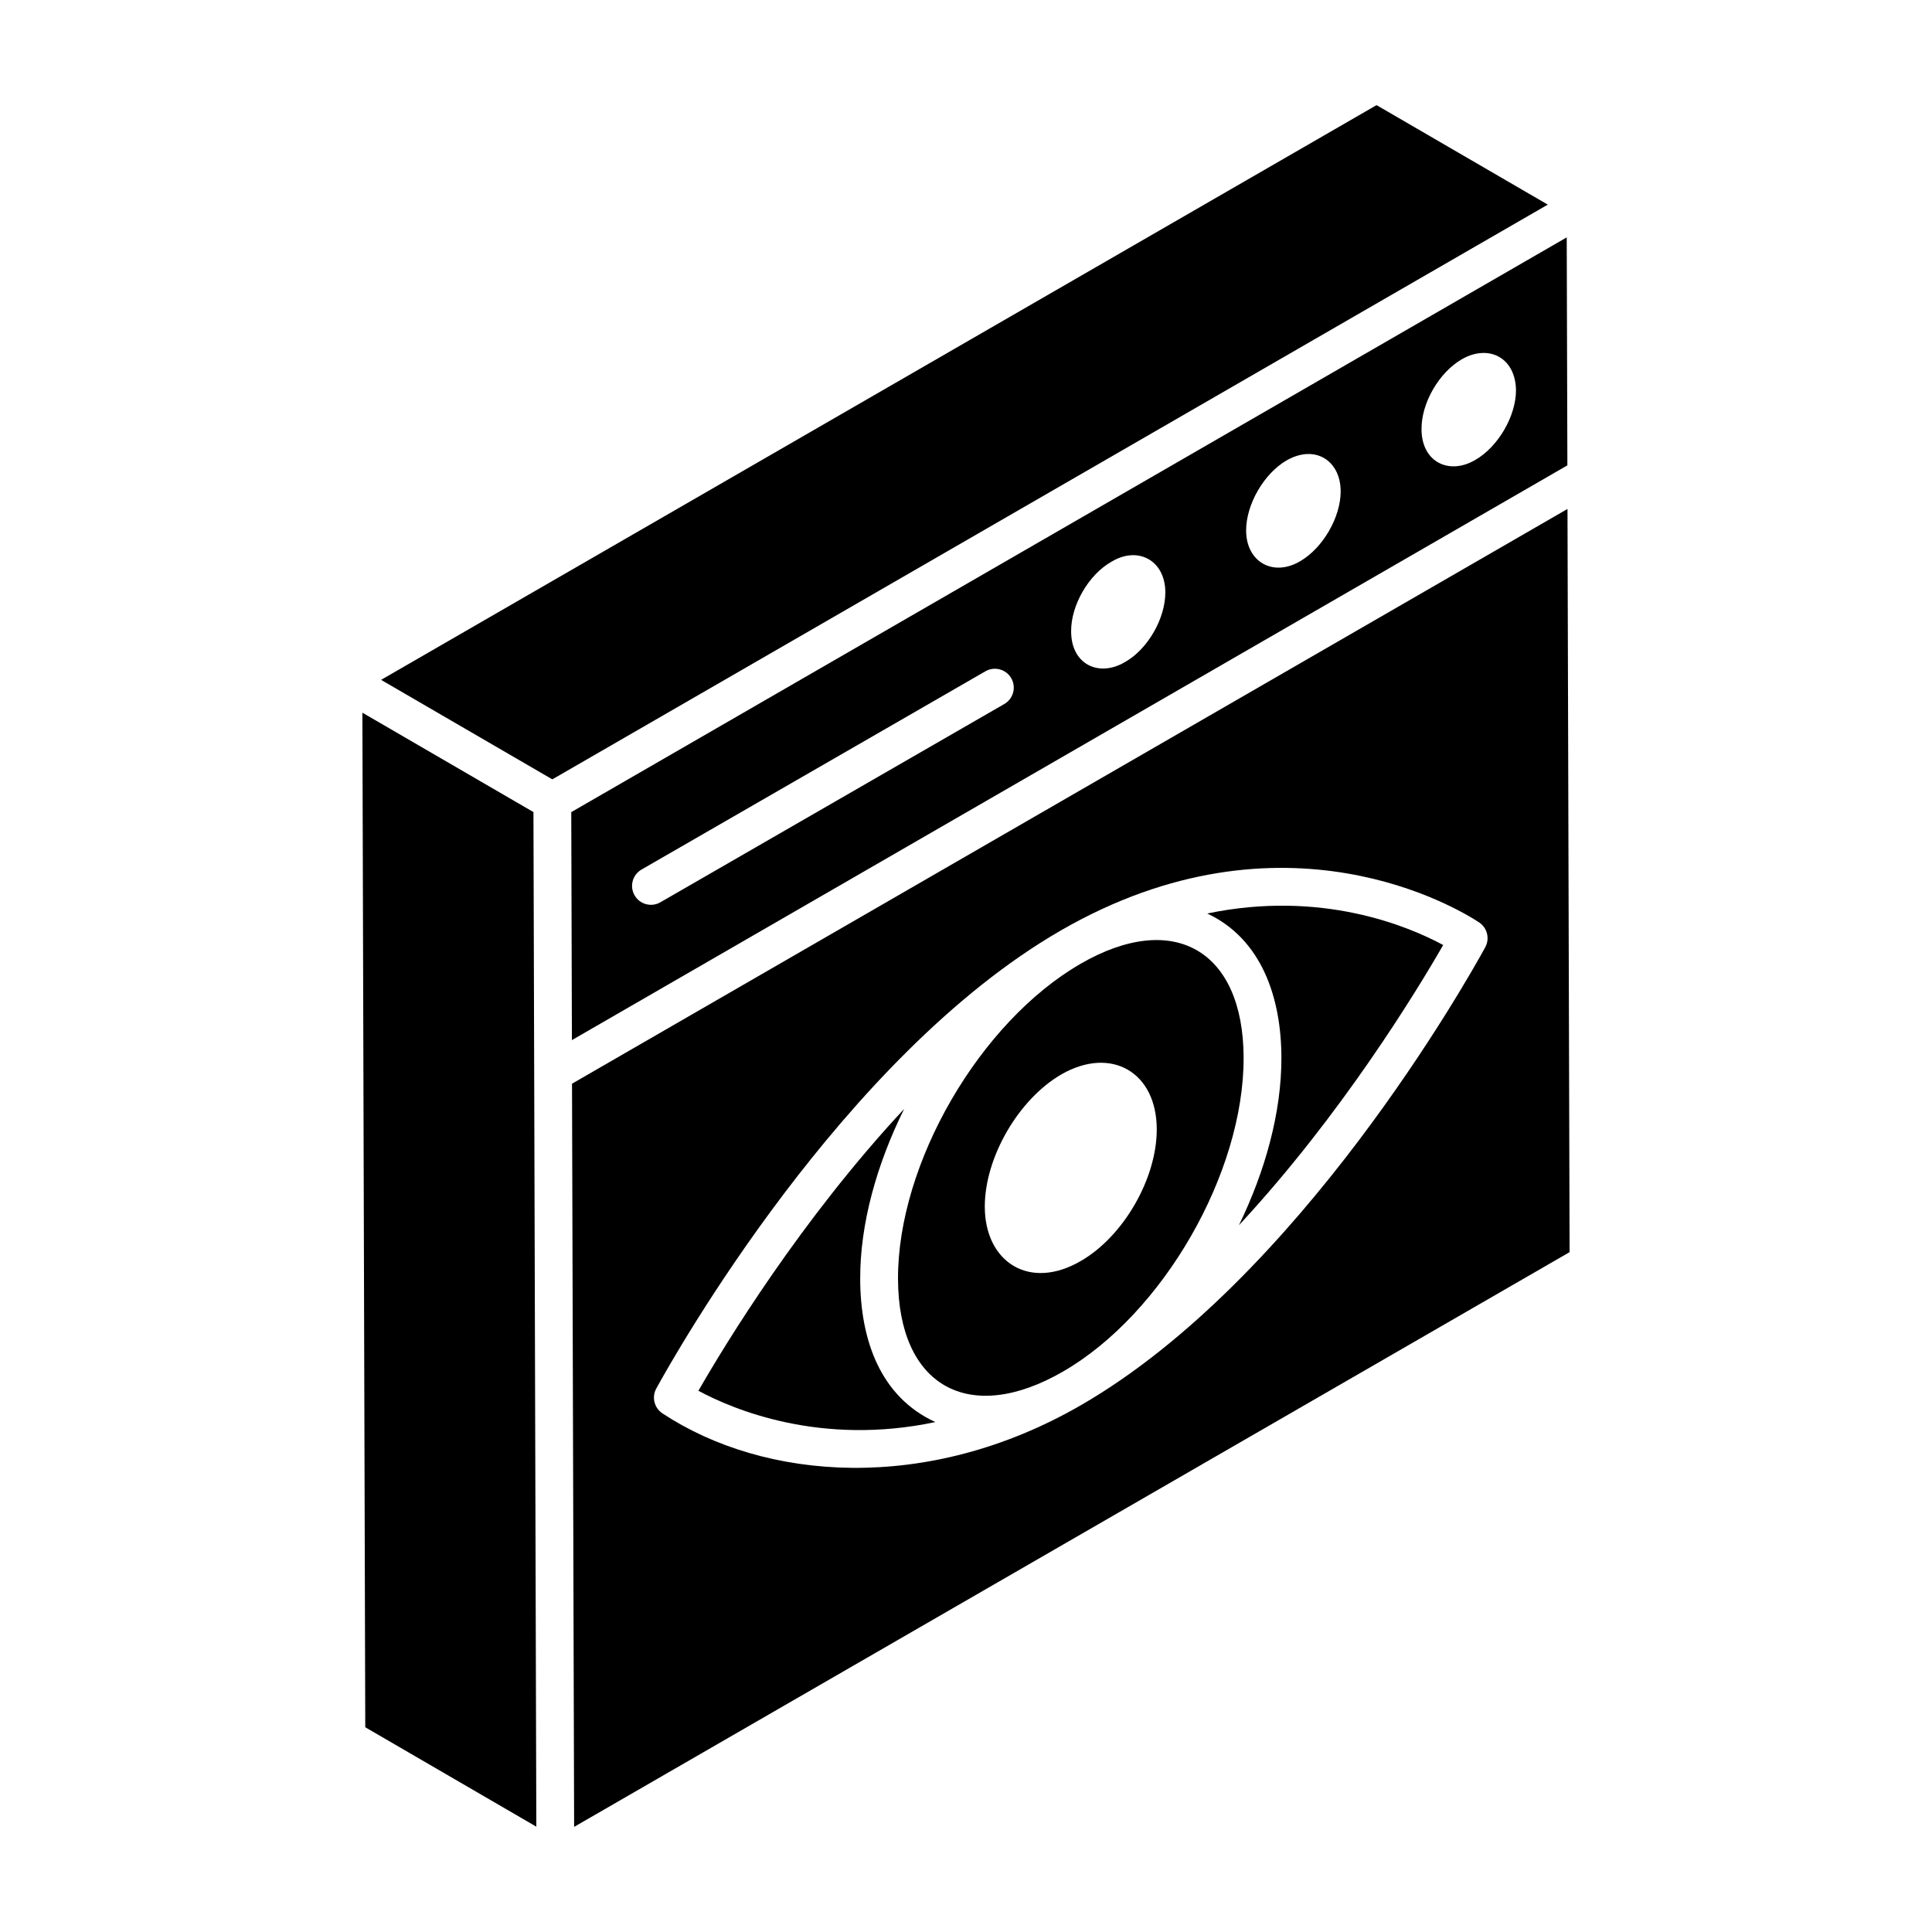 <?xml version="1.0" encoding="UTF-8"?>
<!-- Uploaded to: SVG Repo, www.svgrepo.com, Generator: SVG Repo Mixer Tools -->
<svg fill="#000000" width="800px" height="800px" version="1.1" viewBox="144 144 512 512" xmlns="http://www.w3.org/2000/svg">
 <g>
  <path d="m559.2 206.91c-61.816 35.691-202.98 117.19-263.81 152.31l0.172 60.418 263.81-152.31zm-149.05 123.66-91.141 52.543c-2.391 1.383-5.461 0.559-6.836-1.84-1.383-2.394-0.559-5.457 1.84-6.836l91.141-52.543c2.394-1.383 5.461-0.551 6.836 1.84 1.383 2.394 0.555 5.457-1.84 6.836zm31.977-11.113c-6.91 4.094-14.266 0.625-14.266-8.129-0.07-6.918 4.637-15.051 10.699-18.473 7.055-4.262 14.266-0.297 14.266 8.129 0 6.918-4.637 15.051-10.699 18.473zm46.457-26.742c-7.199 4.266-14.348 0.195-14.348-8.137 0-6.922 4.711-15.059 10.707-18.555 7.617-4.356 14.348 0.078 14.348 8.207 0 6.852-4.711 14.988-10.707 18.484zm46.402-26.84c-6.918 4.098-14.266 0.609-14.266-8.133-0.07-6.918 4.637-15.051 10.699-18.547 7.051-4.027 14.184-0.512 14.336 8.203 0 6.852-4.707 14.98-10.77 18.477z"/>
  <path d="m371.96 482.94c-0.043-14.684 4.406-30.414 11.645-45.059-27.32 29.305-47.422 62.328-54.52 74.688 9.258 4.984 32.395 14.719 62.793 8.293-14.676-6.731-19.875-21.91-19.918-37.922z"/>
  <path d="m508.8 171.86c-122.77 70.883 116.73-67.395-263.81 152.31l45.379 26.367 263.81-152.31z"/>
  <path d="m285.37 359.21-45.332-26.34 0.762 268.87 45.332 26.344c-0.18-65.297-0.582-205.99-0.762-268.87z"/>
  <path d="m430.39 399.4c-26.781 15.465-48.496 52.93-48.41 83.512 0.082 28.414 18.789 38.969 43.734 24.562 26.473-15.281 47.941-52.605 47.855-83.195-0.078-28.387-18.504-39.129-43.18-24.879zm0.031 78.777c-13.641 7.957-25.441 0.25-25.441-14.422 0-13.02 8.914-28.445 20.332-35.055 13.176-7.527 25.238-0.582 25.238 14.621 0.004 13.023-8.812 28.344-20.129 34.855z"/>
  <path d="m463.94 386.09c14.383 6.766 19.602 22.234 19.645 38.16 0.039 14.504-4.25 30-11.254 44.449 27.117-29.199 47.062-61.965 54.129-74.258-9.234-4.984-32.246-14.668-62.52-8.352z"/>
  <path d="m559.4 278.88-263.81 152.31 0.559 196.95 263.81-152.31zm-21.793 116.16c-4.887 8.91-49.418 88.023-107.17 121.36-40.758 23.531-83.875 19.996-110.88 2.16-2.176-1.434-2.891-4.309-1.633-6.598 4.887-8.91 49.418-88.023 107.17-121.36 59.227-34.188 105.78-5.527 110.88-2.156 2.176 1.441 2.879 4.312 1.625 6.594z"/>
 </g>
</svg>